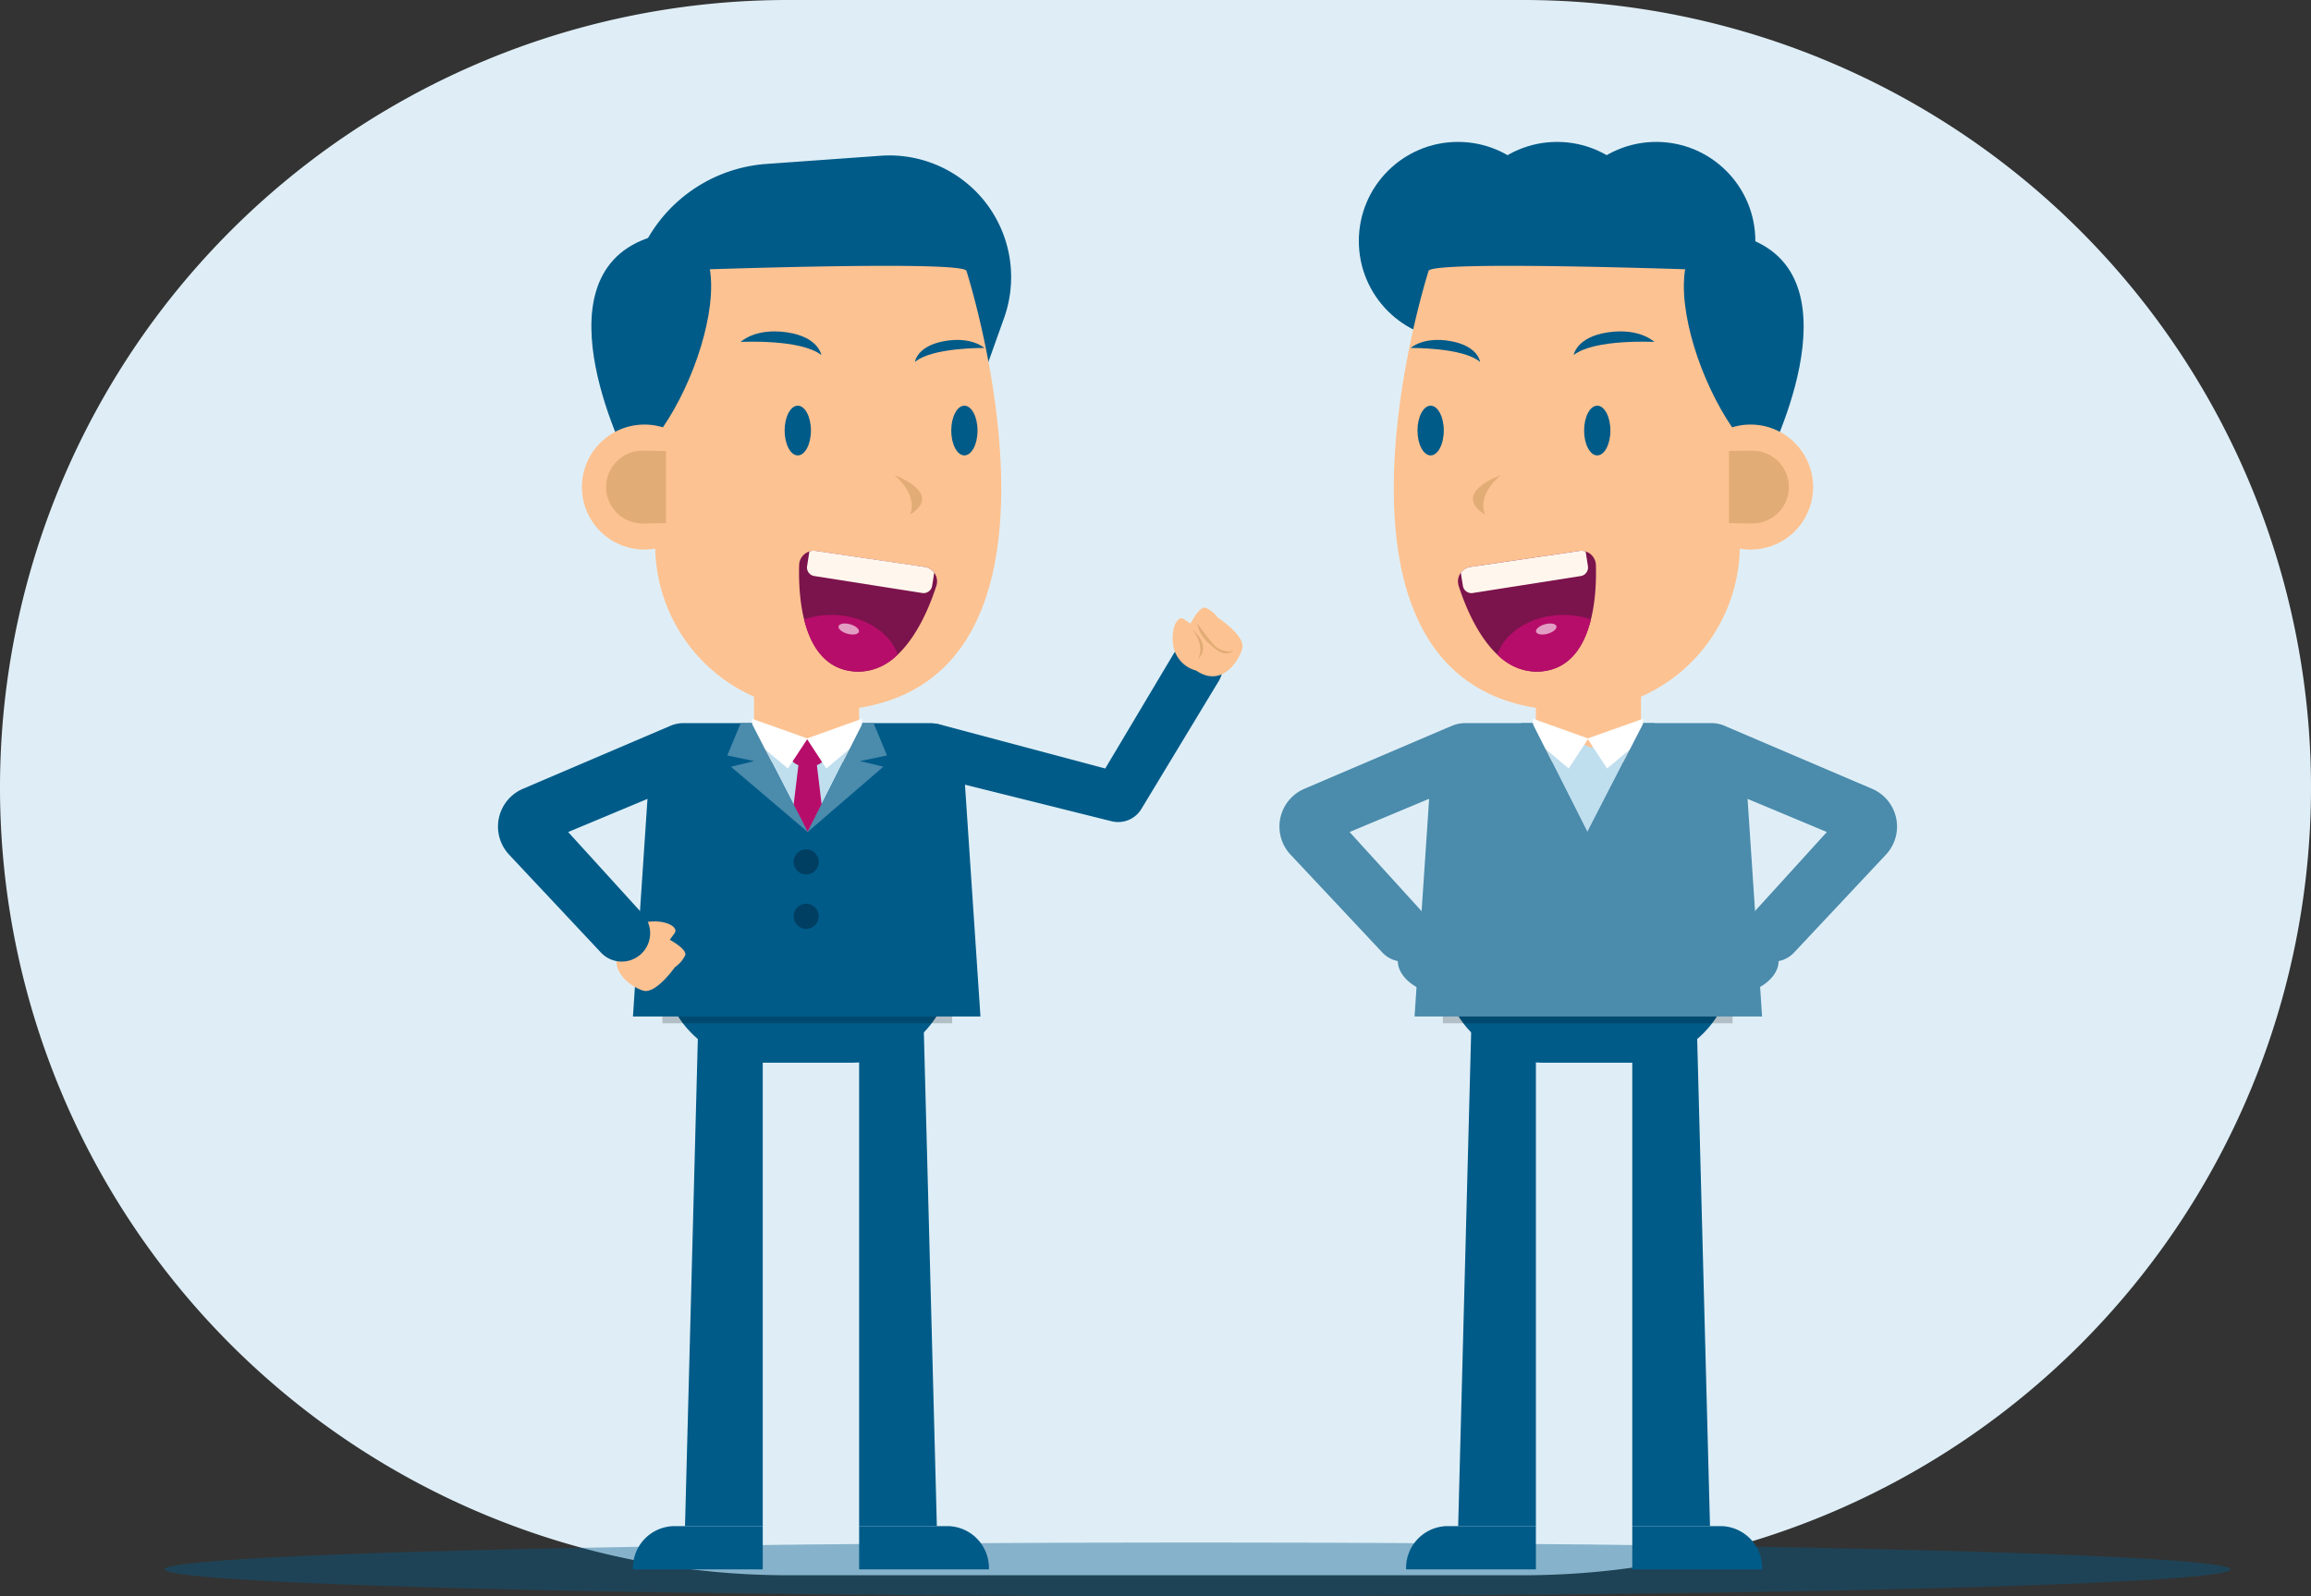 <svg xmlns="http://www.w3.org/2000/svg" xmlns:xlink="http://www.w3.org/1999/xlink" id="bd7f8978-62bf-45de-9425-b420b8eb254d" data-name="Calque 1" viewBox="0 0 440 304"><rect x="0" y="0" width="440" height="304" fill="#333333" stroke="none"/><defs><clipPath id="f991b750-7265-41be-a1e9-b8f9d5802bb9" transform="translate(204.356 193.328)"><polygon points="-61.254 -55.613 -50.766 -52.679 -40.111 -55.613 -50.584 -34.881 -61.254 -55.613" fill="none"></polygon></clipPath></defs><title>perso-duo</title><g id="b5664d70-5c6a-4792-9e88-58aa1fc2ef64" data-name="perso salari&#xE9; echange"><path id="b50cb5e2-7cfe-4c55-98cc-0e30f7625687" data-name="Rectangle 49" d="M-54.356-193.328h140a150,150,0,0,1,150,150h0a150,150,0,0,1-150,150h-140a150,150,0,0,1-150-150h0A150,150,0,0,1-54.356-193.328Z" transform="translate(204.356 193.328)" fill="#dfeef6"></path><ellipse id="b1f77229-4dad-4703-be8e-95f159a48acb" data-name="Ellipse 1" cx="228" cy="298.881" rx="196.701" ry="5.119" fill="#005b89" opacity="0.4" style="isolation:isolate"></ellipse><g id="b543951b-b73c-48cb-9f70-a3054a543efd" data-name="Groupe 22"><g id="b38e9b57-d2ad-46c2-8ffc-cf5f437187d6" data-name="Groupe 1"><path id="b3319ce5-0e22-4d0c-9262-be9fb49b217b" data-name="Trac&#xE9; 1" d="M118.706,1.763l2.513,95.552h-14.8V1.763Z" transform="translate(204.356 193.328)" fill="#005b89"></path><path id="a7c1c165-d243-4198-bc16-925dfdb8cc38" data-name="Trac&#xE9; 2" d="M106.421,97.315v8.237h24.712a7.972,7.972,0,0,0-7.679-8.237Z" transform="translate(204.356 193.328)" fill="#005b89"></path></g><g id="baa635d3-3c08-46a4-a03f-660eda0b1217" data-name="Groupe 2"><path id="e947591d-de11-4b00-9ad5-6e22f4d359a9" data-name="Trac&#xE9; 3" d="M75.783,1.763,73.27,97.315h14.8V1.763Z" transform="translate(204.356 193.328)" fill="#005b89"></path><path id="b96ec6f0-a674-494a-b779-1a42c528ad45" data-name="Trac&#xE9; 4" d="M88.069,97.315v8.237H63.357a7.973,7.973,0,0,1,7.679-8.237Z" transform="translate(204.356 193.328)" fill="#005b89"></path></g><g id="b8a7532e-4822-41a2-a15f-1446bff414aa" data-name="Groupe 3"><path id="bfed6c46-5bf8-4fa5-8e63-ea204da80909" data-name="Rectangle 1" d="M106.46,9.057H89.415A19.065,19.065,0,0,1,70.35-10.008h55.175A19.065,19.065,0,0,1,106.46,9.057Z" transform="translate(204.356 193.328)" fill="#005b89"></path><rect id="a6f4dc45-cf1e-447e-baf7-6ac3cf99a003" data-name="Rectangle 2" x="274.706" y="183.32" width="55.175" height="11.56" opacity="0.2" style="isolation:isolate"></rect></g><g id="a115ebbd-a9fe-45c4-92be-4aa2a068df31" data-name="Groupe 4"><path id="b555706b-eb64-492c-8e14-8466239fe8ab" data-name="Trac&#xE9; 5" d="M64.969.262h66.164L127.8-49.732a6.3,6.3,0,0,0-6.287-5.881H74.6a6.3,6.3,0,0,0-6.287,5.881Z" transform="translate(204.356 193.328)" fill="#4b8bac"></path></g><rect id="b21b5539-20ec-4d0b-89f4-5f807bc0f73d" data-name="Rectangle 3" x="292.425" y="122.514" width="20.012" height="22.612" fill="#fdc291"></rect><g id="fe62110f-63e1-4880-8963-dd21db58368a" data-name="Groupe 8"><path id="b1447102-4c0a-4f95-975f-6f8e9adcb63a" data-name="Trac&#xE9; 6" d="M108.539-55.613l-9.886,4.688L87.4-55.613,97.87-34.881Z" transform="translate(204.356 193.328)" fill="#bfdeee"></path><path id="bfb96732-02fa-4b5a-9de8-c7b68e4a9ca2" data-name="Trac&#xE9; 10" d="M108.46-56.439l-10.59,3.76,3.755,5.711,6.834-5.711Z" transform="translate(204.356 193.328)" fill="#fff"></path><path id="fff235b8-9810-435a-8ca8-f8731f5db710" data-name="Trac&#xE9; 11" d="M87.529-56.439l10.522,3.76L94.32-46.968l-6.791-5.711Z" transform="translate(204.356 193.328)" fill="#fff"></path><path id="a6ded2d0-b098-45e9-8bc9-6e45e666957e" data-name="Trac&#xE9; 12" d="M108.54-55.613,97.87-34.881l14.61-12.428-4.448-1.071,5.139-1.07-2.557-6.166Z" transform="translate(204.356 193.328)" fill="#4b8bac"></path><path id="fa3738d4-3fec-434f-a28a-c8f5b472b252" data-name="Trac&#xE9; 13" d="M87.4-55.613,97.87-34.881,83.455-47.309,87.9-48.38l-5.139-1.07,2.557-6.166Z" transform="translate(204.356 193.328)" fill="#4b8bac"></path></g><g id="aa5920af-91e8-4c32-9e08-c94bd0d0967b" data-name="Groupe 13"><g id="baf8332e-caca-437d-b986-ab8487fbdc5d" data-name="Groupe 12"><g id="adff8f7a-f643-4931-9b0e-5f76eb1c83eb" data-name="Groupe 11"><g id="fda4da74-3683-4183-8216-f3a17187874d" data-name="Groupe 10"><g id="f3745a40-3a57-41e8-be37-666f7eb80e07" data-name="Groupe 9"><path id="aa09c0f9-cf85-481b-9886-53d5e34d8196" data-name="Trac&#xE9; 14" d="M133.09-13.569a5.944,5.944,0,0,0-4.468-4.138c-3.525-.605-6.3.889-5.4,2.123l.9,1.234s-3.311,1.778-2.937,2.949a5.907,5.907,0,0,0,1.978,2.284s3.614,5.174,6.019,4.449S136.563-8.833,133.09-13.569Z" transform="translate(204.356 193.328)" fill="#4b8bac"></path></g></g></g></g><path id="ab9c22d2-afd5-441c-9921-7d6d679d163c" data-name="Trac&#xE9; 15" d="M125.115-54.623l26.958,11.515A7.824,7.824,0,0,1,156.2-32.84a7.816,7.816,0,0,1-1.489,2.28L137.218-11.913a5.413,5.413,0,0,1-7.483.4h0a5.413,5.413,0,0,1-.562-7.635c.03-.035.061-.071.093-.105l14.205-15.621-22.69-9.483a5.571,5.571,0,0,1-2.991-7.288,5.518,5.518,0,0,1,.506-.943h0A5.569,5.569,0,0,1,125.115-54.623Z" transform="translate(204.356 193.328)" fill="#4b8bac"></path></g><g id="f88559ce-ebd2-4c52-9a5b-8e917f5a9e14" data-name="Groupe 18"><g id="a6623cce-7e73-4de6-823c-aa9ace1ea760" data-name="Groupe 17"><g id="a77053d9-e848-4aaa-9daf-c9b8beab25e7" data-name="Groupe 16"><g id="ea85d009-721c-401b-bcca-14072753949b" data-name="Groupe 15"><g id="b05facfb-7bae-4c4f-9172-79767187ea66" data-name="Groupe 14"><path id="a9b775d4-dfaf-456e-8cb9-0ee0ae45b08c" data-name="Trac&#xE9; 16" d="M62.976-13.569a5.944,5.944,0,0,1,4.468-4.138c3.525-.605,6.3.889,5.4,2.123l-.9,1.234s3.311,1.778,2.937,2.949A5.907,5.907,0,0,1,72.9-9.117S69.29-3.943,66.884-4.668,59.5-8.833,62.976-13.569Z" transform="translate(204.356 193.328)" fill="#4b8bac"></path></g></g></g></g><path id="a54db681-f153-4124-97ee-6a5732db3422" data-name="Trac&#xE9; 17" d="M70.952-54.623,43.994-43.108A7.823,7.823,0,0,0,39.872-32.84a7.816,7.816,0,0,0,1.489,2.28L58.85-11.913a5.413,5.413,0,0,0,7.483.4h0a5.414,5.414,0,0,0,.563-7.635c-.031-.035-.062-.071-.094-.105L52.6-34.874l22.69-9.483a5.571,5.571,0,0,0,2.991-7.288,5.518,5.518,0,0,0-.506-.943h0A5.569,5.569,0,0,0,70.952-54.623Z" transform="translate(204.356 193.328)" fill="#4b8bac"></path></g><g id="b1ac8c02-8b17-4623-b92f-1714b91a0148" data-name="Groupe 21"><circle id="a8970dfc-04ae-491c-9bb1-0f33091e4c38" data-name="Ellipse 4" cx="277.587" cy="45.899" r="18.874" fill="#005b89"></circle><circle id="e87d0973-5e86-4858-905c-761e7f2bb66d" data-name="Ellipse 5" cx="296.461" cy="45.899" r="18.874" fill="#005b89"></circle><circle id="b29c7848-8cf0-46bb-b2e4-505c379ebdcc" data-name="Ellipse 6" cx="315.334" cy="45.899" r="18.874" fill="#005b89"></circle><path id="e736afd1-2096-4a20-9218-50060cbc1af9" data-name="Trac&#xE9; 18" d="M95.26-57.976h.514A31.548,31.548,0,0,0,126.9-89.594v-52.1s-59.275-2.264-59.275,0C67.621-141.694,40.79-57.976,95.26-57.976Z" transform="translate(204.356 193.328)" fill="#fdc291"></path><path id="ffb79f3c-5c8a-447d-8b60-1ac079530670" data-name="Trac&#xE9; 19" d="M131.754-104.9s18.4-35.172-3.247-43.018S117.685-115.719,131.754-104.9Z" transform="translate(204.356 193.328)" fill="#005b89"></path><path id="ee329a0f-a1ea-4a8a-bed3-58bcbea5bb35" data-name="Trac&#xE9; 20" d="M95.264-125.714s.512-3.457,6.584-4.329,8.76,1.833,8.76,1.833S99.2-128.814,95.264-125.714Z" transform="translate(204.356 193.328)" fill="#005b89"></path><path id="e5918f2a-e861-4bf3-a9cd-79acd53e6682" data-name="Trac&#xE9; 21" d="M77.447-124.392s-.333-3.016-5.574-3.968-7.66,1.308-7.66,1.308S74.135-127.209,77.447-124.392Z" transform="translate(204.356 193.328)" fill="#005b89"></path><ellipse id="e1af982c-c7d2-4cd0-88b3-dd85519e84be" data-name="Ellipse 7" cx="272.384" cy="81.995" rx="2.503" ry="4.735" fill="#005b89"></ellipse><ellipse id="be775245-f22b-438d-91e7-73113b218eba" data-name="Ellipse 8" cx="304.107" cy="81.995" rx="2.503" ry="4.735" fill="#005b89"></ellipse><g id="ae757d29-503a-4434-8229-2649aaf3f212" data-name="Groupe 19"><circle id="bc5ddcee-d988-49c6-ba37-c332a94bf900" data-name="Ellipse 9" cx="333.298" cy="92.76" r="11.904" fill="#fdc291"></circle><path id="a93ee3f1-76f7-4f57-becd-687daeecade8" data-name="Trac&#xE9; 22" d="M129.305-107.5a6.929,6.929,0,0,1,6.928,6.933,6.931,6.931,0,0,1-6.928,6.929c-.341,0-4.144-.033-4.471-.08v-13.7C125.161-107.466,128.964-107.5,129.305-107.5Z" transform="translate(204.356 193.328)" fill="#e2ac76"></path></g><g id="bc2fa234-dbfd-4cc6-adac-1a211479ac18" data-name="Groupe 20"><path id="be50bac3-537a-46ff-bbea-1ef1df585e0e" data-name="Trac&#xE9; 23" d="M96.305-88.4,75.614-85.36a2.779,2.779,0,0,0-2.353,3.149,2.782,2.782,0,0,0,.1.451C75.23-75.975,80.175-64.323,89.5-65.5c9.427-1.187,10.169-14.147,9.992-20.225a2.783,2.783,0,0,0-2.861-2.7A2.739,2.739,0,0,0,96.305-88.4Z" transform="translate(204.356 193.328)" fill="#7b134c"></path><path id="b2a745a0-18ce-428c-a171-2c128a1c235b" data-name="Trac&#xE9; 24" d="M93.345-76.209a16.158,16.158,0,0,1,5.2.844c-1.189,4.8-3.742,9.2-9.046,9.864a10.53,10.53,0,0,1-8.777-3.168C82.242-73.014,87.316-76.209,93.345-76.209Z" transform="translate(204.356 193.328)" fill="#b70d6a"></path><path id="ac3e9856-c33f-4cd7-8ca7-89a99deb8373" data-name="Trac&#xE9; 25" d="M88.108-73.008c.136.5,1.114.668,2.183.376s1.826-.934,1.689-1.434-1.114-.668-2.183-.376S87.971-73.508,88.108-73.008Z" transform="translate(204.356 193.328)" fill="#e29dc3"></path><path id="efe991bd-d7b8-476b-a3dc-86cbfa1a79ba" data-name="Trac&#xE9; 26" d="M73.772-84.257l.4,2.505a1.644,1.644,0,0,0,1.879,1.36l20.558-3.232A1.644,1.644,0,0,0,97.976-85.5l-.438-2.8a2.679,2.679,0,0,0-1.232-.1L75.62-85.361A2.8,2.8,0,0,0,73.772-84.257Z" transform="translate(204.356 193.328)" fill="#fff7ed"></path></g><path id="b3ec1b9c-a16a-41d8-be94-d0185ef2775b" data-name="Trac&#xE9; 27" d="M81.313-102.814s-9.511,3.386-2.909,7.5C78.4-95.316,76.539-98.624,81.313-102.814Z" transform="translate(204.356 193.328)" fill="#e2ac76"></path></g></g><g id="bb2c42f0-f04d-4dbc-9044-90822bcc43b4" data-name="Groupe 41"><g id="b7f34987-d493-4d41-b441-75572d3f1c8c" data-name="Groupe 24"><path id="b163fbd3-a5ee-4484-8d7f-220ab77c9704" data-name="Trac&#xE9; 28" d="M-27.775-45.663,7.286-36.924a5.166,5.166,0,0,0,5.668-2.339L27.7-63.653a5.018,5.018,0,0,0-1.612-6.838h0a5.017,5.017,0,0,0-6.923,1.558c-.024.038-.047.076-.07.114L6.075-46.971l-31.36-8.355a4.988,4.988,0,0,0-6.1,3.536c-.022.079-.041.159-.058.239h0A4.99,4.99,0,0,0-27.775-45.663Z" transform="translate(204.356 193.328)" fill="#005b89"></path><g id="a0912e1e-2281-4a7e-870e-e590277406f6" data-name="Groupe 23"><path id="bd48947c-b886-4a00-9229-eebd1d9b3b95" data-name="Trac&#xE9; 29" d="M23.391-65.62a5.945,5.945,0,0,1-4.282-4.33c-.72-3.5.682-6.325,1.945-5.469l1.262.856s1.669-3.368,2.851-3.032a5.9,5.9,0,0,1,2.348,1.9s5.29,3.442,4.644,5.87S28.237-62.3,23.391-65.62Z" transform="translate(204.356 193.328)" fill="#fdc291"></path><path id="b2807fb3-48a8-4530-b34f-7da9bf2330f4" data-name="Trac&#xE9; 30" d="M30.6-69.371a4.072,4.072,0,0,1-4.171-1.538c-1.828-2.243-2.867-3.765-2.867-3.765A6.487,6.487,0,0,0,25.833-70.8C28-68.727,28.993-68.506,30.6-69.371Z" transform="translate(204.356 193.328)" fill="#e2ac76"></path><path id="a2e01743-c214-4d08-b229-82e886a36c87" data-name="Trac&#xE9; 31" d="M22.6-73.565s2.577,3.048,1.136,5.728C23.739-67.835,26.581-69.993,22.6-73.565Z" transform="translate(204.356 193.328)" fill="#e2ac76"></path></g></g><g id="b7db3054-9ac8-420b-b005-6e739861c463" data-name="Groupe 25"><path id="b56dea40-433f-4c6e-9e20-bd0f1fbe695d" data-name="Trac&#xE9; 32" d="M-71.421,1.763l-2.513,95.552h14.8V1.763Z" transform="translate(204.356 193.328)" fill="#005b89"></path><path id="f51bade3-80ed-4d55-825f-fa445107242f" data-name="Trac&#xE9; 33" d="M-59.135,97.315v8.237H-83.847a7.973,7.973,0,0,1,7.679-8.237Z" transform="translate(204.356 193.328)" fill="#005b89"></path></g><g id="a456acaa-f134-45b0-9d08-33a4569b4d57" data-name="Groupe 26"><path id="aea9cf5d-00a0-4053-b2dd-954351c823a9" data-name="Trac&#xE9; 34" d="M-28.5,1.763l2.516,95.552h-14.8V1.763Z" transform="translate(204.356 193.328)" fill="#005b89"></path><path id="bcdaf9f6-7c14-4608-a62d-1a95d3ae4512" data-name="Trac&#xE9; 35" d="M-40.781,97.315v8.237h24.71a7.972,7.972,0,0,0-7.679-8.237Z" transform="translate(204.356 193.328)" fill="#005b89"></path></g><g id="a8f0aed0-b67d-4508-9ae5-7a89dabd3903" data-name="Groupe 27"><path id="e6132f24-6d3d-4e49-914a-89fe0a8fcbd9" data-name="Rectangle 4" d="M-78.239-10.009h55.175A19.065,19.065,0,0,1-42.129,9.056H-59.174A19.065,19.065,0,0,1-78.239-10.009Z" transform="translate(204.356 193.328)" fill="#005b89"></path><rect id="ba3db236-616e-495b-8181-8aef9d5ab5b3" data-name="Rectangle 5" x="126.117" y="183.319" width="55.175" height="11.56" opacity="0.2" style="isolation:isolate"></rect></g><g id="f2042042-111a-45db-b9bf-e68660e61b3f" data-name="Groupe 28"><path id="be4f0d31-6c25-4085-bddd-00ac547e43df" data-name="Trac&#xE9; 36" d="M-17.683.262H-83.847l3.338-49.994a6.3,6.3,0,0,1,6.287-5.881h46.913a6.3,6.3,0,0,1,6.287,5.881Z" transform="translate(204.356 193.328)" fill="#005b89"></path></g><rect id="e0161357-de54-46c6-a5d4-8affa2cdc5d9" data-name="Rectangle 6" x="143.561" y="122.513" width="20.012" height="22.612" fill="#fdc291"></rect><circle id="b543960e-05a9-4fbc-af4c-5e7ef5d749a1" data-name="Ellipse 10" cx="153.492" cy="164.15" r="2.395" fill="#003f62"></circle><circle id="a5c32a8e-910a-4b2d-97e7-c7bba2adbc57" data-name="Ellipse 11" cx="153.492" cy="174.502" r="2.395" fill="#003f62"></circle><g id="b6c45416-78c6-4cb1-bfde-22be74072ec9" data-name="Groupe 32"><path id="f3405066-42ca-45c7-a86a-89603d669b02" data-name="Trac&#xE9; 37" d="M-61.253-55.613l9.886,4.688,11.257-4.688L-50.583-34.881Z" transform="translate(204.356 193.328)" fill="#bfdeee"></path><g id="f8557e0b-781d-4646-8f18-f4c8f2bd3071" data-name="Groupe 31"><g clip-path="url(#f991b750-7265-41be-a1e9-b8f9d5802bb9)"><g id="a2251abc-6d91-4821-ae83-4549cff3e602" data-name="Groupe 30"><g id="b6a99ea3-5f05-4039-a0bf-91ce575e9ab4" data-name="Groupe 29"><path id="f6198973-1c4b-49a9-84d8-970e6dd2004c" data-name="Trac&#xE9; 38" d="M-54.8-52.584h8.439s.552,5.279-4.22,5.279S-54.8-52.584-54.8-52.584Z" transform="translate(204.356 193.328)" fill="#b70d6a"></path><path id="a34a4668-5d18-4617-9549-e3282744c6ed" data-name="Trac&#xE9; 39" d="M-48.918-48.376h-3.33l-2.879,23.843,4.544,3.156,4.544-3.156Z" transform="translate(204.356 193.328)" fill="#b70d6a"></path></g></g></g></g><path id="a45f6e1b-cb8a-4ec0-ba2a-a02b337dfa79" data-name="Trac&#xE9; 41" d="M-61.173-56.439l10.59,3.76-3.755,5.711-6.834-5.711Z" transform="translate(204.356 193.328)" fill="#fff"></path><path id="ad4b397c-433e-4bc2-85bd-a3fa8a7b6095" data-name="Trac&#xE9; 42" d="M-40.242-56.439l-10.522,3.76,3.731,5.711,6.79-5.711Z" transform="translate(204.356 193.328)" fill="#fff"></path><path id="a1e48868-30ae-4391-b0bb-f0bfc808e1c4" data-name="Trac&#xE9; 43" d="M-61.249-55.613l10.665,20.732-14.61-12.428,4.445-1.072-5.139-1.07,2.557-6.166Z" transform="translate(204.356 193.328)" fill="#4b8bac"></path><path id="a5967998-11a4-4040-a1c2-7279c0a0ff20" data-name="Trac&#xE9; 44" d="M-40.109-55.613-50.583-34.881l14.415-12.428-4.448-1.072,5.139-1.07-2.557-6.166Z" transform="translate(204.356 193.328)" fill="#4b8bac"></path></g><g id="e000a327-50bd-431d-96f4-1cccac3e4d7a" data-name="Groupe 37"><g id="e51e95cb-f875-403f-aa14-fb339f29ba01" data-name="Groupe 36"><g id="af8fcab1-2dc7-49b0-8a06-b0db8819b69b" data-name="Groupe 35"><g id="f4ac94eb-03cd-41cf-bb6f-a75f3b5ce38c" data-name="Groupe 34"><g id="ad122708-2ecf-4d36-95ef-81c01709d5ad" data-name="Groupe 33"><path id="b04cdcfa-643a-43b9-89a0-77b0383c590f" data-name="Trac&#xE9; 45" d="M-85.8-13.569a5.944,5.944,0,0,1,4.468-4.138c3.525-.605,6.3.889,5.4,2.123l-.9,1.234s3.311,1.778,2.937,2.949a5.907,5.907,0,0,1-1.978,2.284S-79.49-3.943-81.9-4.668-89.277-8.833-85.8-13.569Z" transform="translate(204.356 193.328)" fill="#fdc291"></path></g></g></g></g><path id="f703f43e-1b21-4ac5-ab34-35d21f960a6a" data-name="Trac&#xE9; 46" d="M-77.828-54.623l-26.958,11.515a7.824,7.824,0,0,0-4.127,10.266,7.849,7.849,0,0,0,1.492,2.285l17.49,18.647a5.413,5.413,0,0,0,7.483.4h0a5.414,5.414,0,0,0,.562-7.635q-.045-.052-.093-.105l-14.2-15.621,22.69-9.483A5.571,5.571,0,0,0-70.5-51.641a5.489,5.489,0,0,0-.506-.944h0A5.57,5.57,0,0,0-77.828-54.623Z" transform="translate(204.356 193.328)" fill="#005b89"></path></g><g id="fb18cdc1-d11c-4d2f-9ef0-9d5391577af7" data-name="Groupe 40"><path id="ba7ac21f-3ad1-4fe1-b72b-66c1d0fd47bc" data-name="Trac&#xE9; 47" d="M-83.127-143.348h0a28.367,28.367,0,0,1,24.69-18.759l21.765-1.559A23.172,23.172,0,0,1-11.9-142.212a23.166,23.166,0,0,1-1.288,9.446l-5.05,14.163Z" transform="translate(204.356 193.328)" fill="#005b89"></path><path id="bedc5d60-87c3-497f-8f14-67e6ea94826b" data-name="Trac&#xE9; 48" d="M-47.974-57.976h-.514A31.548,31.548,0,0,1-79.609-89.594v-52.1s59.275-2.264,59.275,0C-20.333-141.694,6.5-57.976-47.974-57.976Z" transform="translate(204.356 193.328)" fill="#fdc291"></path><path id="adc8af1e-79e2-403a-ab82-63644ff7a381" data-name="Trac&#xE9; 49" d="M-84.468-104.9s-18.4-35.172,3.247-43.018S-70.4-115.719-84.468-104.9Z" transform="translate(204.356 193.328)" fill="#005b89"></path><path id="b458c4c7-eaf9-4705-ab6f-e6b4e257fbe8" data-name="Trac&#xE9; 50" d="M-47.979-125.714s-.512-3.457-6.584-4.329-8.759,1.833-8.759,1.833S-51.913-128.814-47.979-125.714Z" transform="translate(204.356 193.328)" fill="#005b89"></path><path id="a3cdab61-7324-4ef9-af87-2b778b97cefa" data-name="Trac&#xE9; 51" d="M-30.162-124.392s.333-3.016,5.574-3.968,7.66,1.308,7.66,1.308S-26.848-127.209-30.162-124.392Z" transform="translate(204.356 193.328)" fill="#005b89"></path><ellipse id="eba451f7-f57b-4065-846a-f8dfb4773f17" data-name="Ellipse 12" cx="183.614" cy="81.995" rx="2.503" ry="4.735" fill="#005b89"></ellipse><ellipse id="f2443a1a-367e-4a2e-ae6e-372da9cb31b2" data-name="Ellipse 13" cx="151.892" cy="81.995" rx="2.503" ry="4.735" fill="#005b89"></ellipse><g id="ad3bec23-6631-473c-be3d-b0437a51145a" data-name="Groupe 38"><circle id="f8898f23-2024-4200-8f71-d9d7aaf7f31f" data-name="Ellipse 14" cx="122.699" cy="92.76" r="11.904" fill="#fdc291"></circle><path id="b0bb8fdc-7e2f-4d6f-8d2f-3c66137bd6cc" data-name="Trac&#xE9; 52" d="M-82.019-107.5a6.931,6.931,0,0,0-6.934,6.928,6.932,6.932,0,0,0,6.929,6.934h0c.341,0,4.144-.033,4.471-.08v-13.7C-77.875-107.466-81.678-107.5-82.019-107.5Z" transform="translate(204.356 193.328)" fill="#e2ac76"></path></g><g id="f555273c-e355-4097-9d86-114fdfa86510" data-name="Groupe 39"><path id="ac9ec980-3e0d-4805-86a2-6a182b1d5c4a" data-name="Trac&#xE9; 53" d="M-49.02-88.4l20.691,3.036a2.781,2.781,0,0,1,2.353,3.151,2.783,2.783,0,0,1-.1.449c-1.865,5.785-6.81,17.437-16.136,16.263-9.426-1.187-10.169-14.147-9.991-20.225a2.783,2.783,0,0,1,2.861-2.7A2.741,2.741,0,0,1-49.02-88.4Z" transform="translate(204.356 193.328)" fill="#7b134c"></path><path id="a876880e-6c79-4798-b3d0-5031751b00ce" data-name="Trac&#xE9; 54" d="M-46.059-76.209a16.158,16.158,0,0,0-5.2.844c1.189,4.8,3.742,9.2,9.046,9.864a10.53,10.53,0,0,0,8.777-3.168C-34.956-73.014-40.029-76.209-46.059-76.209Z" transform="translate(204.356 193.328)" fill="#b70d6a"></path><path id="fb9189fc-23b9-4d0b-b232-657d492d6803" data-name="Trac&#xE9; 55" d="M-40.822-73.008c-.136.5-1.114.668-2.183.376s-1.825-.934-1.689-1.434,1.114-.668,2.183-.376S-40.685-73.508-40.822-73.008Z" transform="translate(204.356 193.328)" fill="#e29dc3"></path><path id="f252f4db-559a-4db1-a671-0e3cb5d4f81a" data-name="Trac&#xE9; 56" d="M-26.486-84.257l-.4,2.505a1.644,1.644,0,0,1-1.879,1.36l-20.558-3.232a1.643,1.643,0,0,1-1.368-1.88v0l.438-2.8a2.679,2.679,0,0,1,1.232-.1l20.687,3.037A2.8,2.8,0,0,1-26.486-84.257Z" transform="translate(204.356 193.328)" fill="#fff7ed"></path></g><path id="b401b1b1-20b7-4702-bc29-8eb4875ff416" data-name="Trac&#xE9; 57" d="M-34.028-102.814s9.511,3.386,2.909,7.5C-31.121-95.316-29.254-98.624-34.028-102.814Z" transform="translate(204.356 193.328)" fill="#e2ac76"></path></g></g></g></svg>